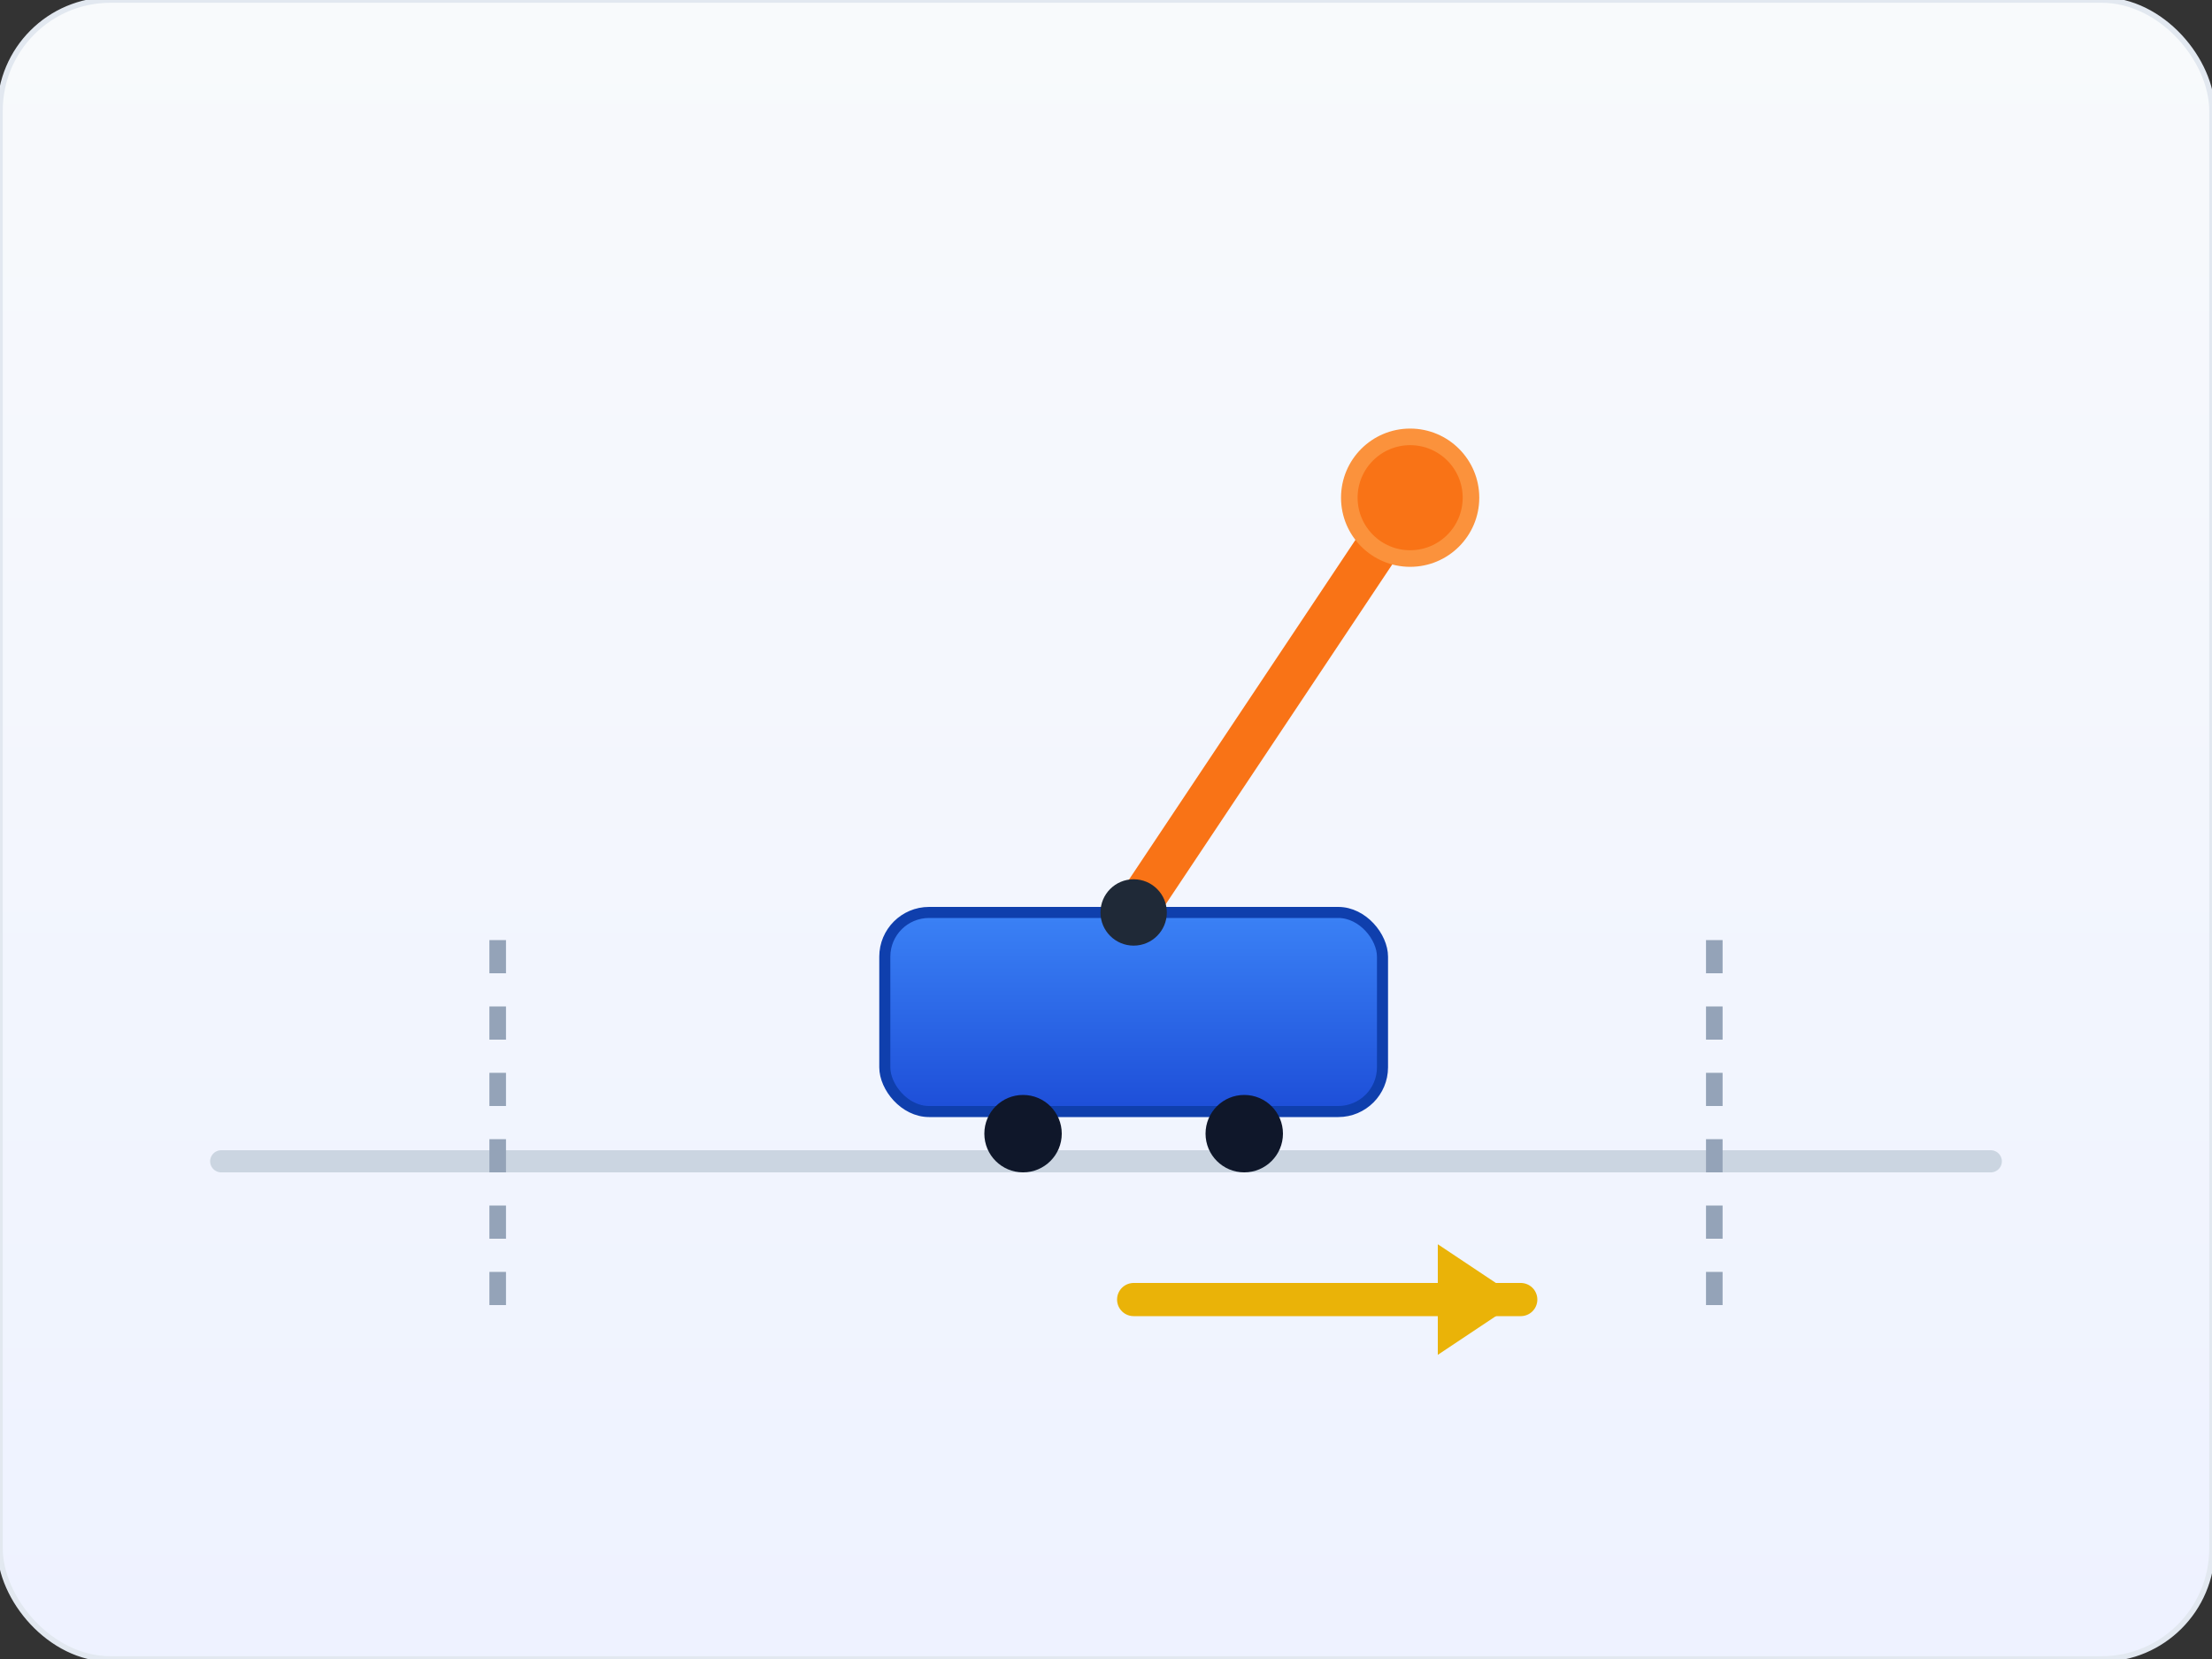 <svg xmlns="http://www.w3.org/2000/svg" viewBox="0 0 400 300">
    <rect x="0" y="0" width="400" height="300" fill="#333333" stroke="none"/>
    <defs>
        <linearGradient id="bg" x1="0%" y1="0%" x2="0%" y2="100%">
            <stop offset="0%" stop-color="#f8fafc"/>
            <stop offset="100%" stop-color="#eef2ff"/>
        </linearGradient>
        <linearGradient id="cart" x1="0%" y1="0%" x2="0%" y2="100%">
            <stop offset="0%" stop-color="#3b82f6"/>
            <stop offset="100%" stop-color="#1d4ed8"/>
        </linearGradient>
    </defs>
    <rect x="0" y="0" width="400" height="300" rx="20" fill="url(#bg)" stroke="#e2e8f0"/>

    <line x1="40" y1="210" x2="360" y2="210" stroke="#cbd5e1" stroke-width="4" stroke-linecap="round"/>
    <line x1="90" y1="170" x2="90" y2="240" stroke="#94a3b8" stroke-width="3" stroke-dasharray="6 6"/>
    <line x1="310" y1="170" x2="310" y2="240" stroke="#94a3b8" stroke-width="3" stroke-dasharray="6 6"/>


    <rect x="160" y="165" width="90" height="36" rx="8" fill="url(#cart)" stroke="#0f3fad" stroke-width="2"/>
    <circle cx="185" cy="205" r="7" fill="#0f172a"/>
    <circle cx="225" cy="205" r="7" fill="#0f172a"/>

    <line x1="205" y1="165" x2="255" y2="90" stroke="#f97316" stroke-width="8" stroke-linecap="round"/>
    <circle cx="205" cy="165" r="6" fill="#1f2937"/>
    <circle cx="255" cy="90" r="11" fill="#f97316" stroke="#fb923c" stroke-width="3"/>

    <line x1="205" y1="235" x2="275" y2="235" stroke="#eab308" stroke-width="6" stroke-linecap="round"/>
    <polygon points="275,235 260,225 260,245" fill="#eab308"/>


</svg>
